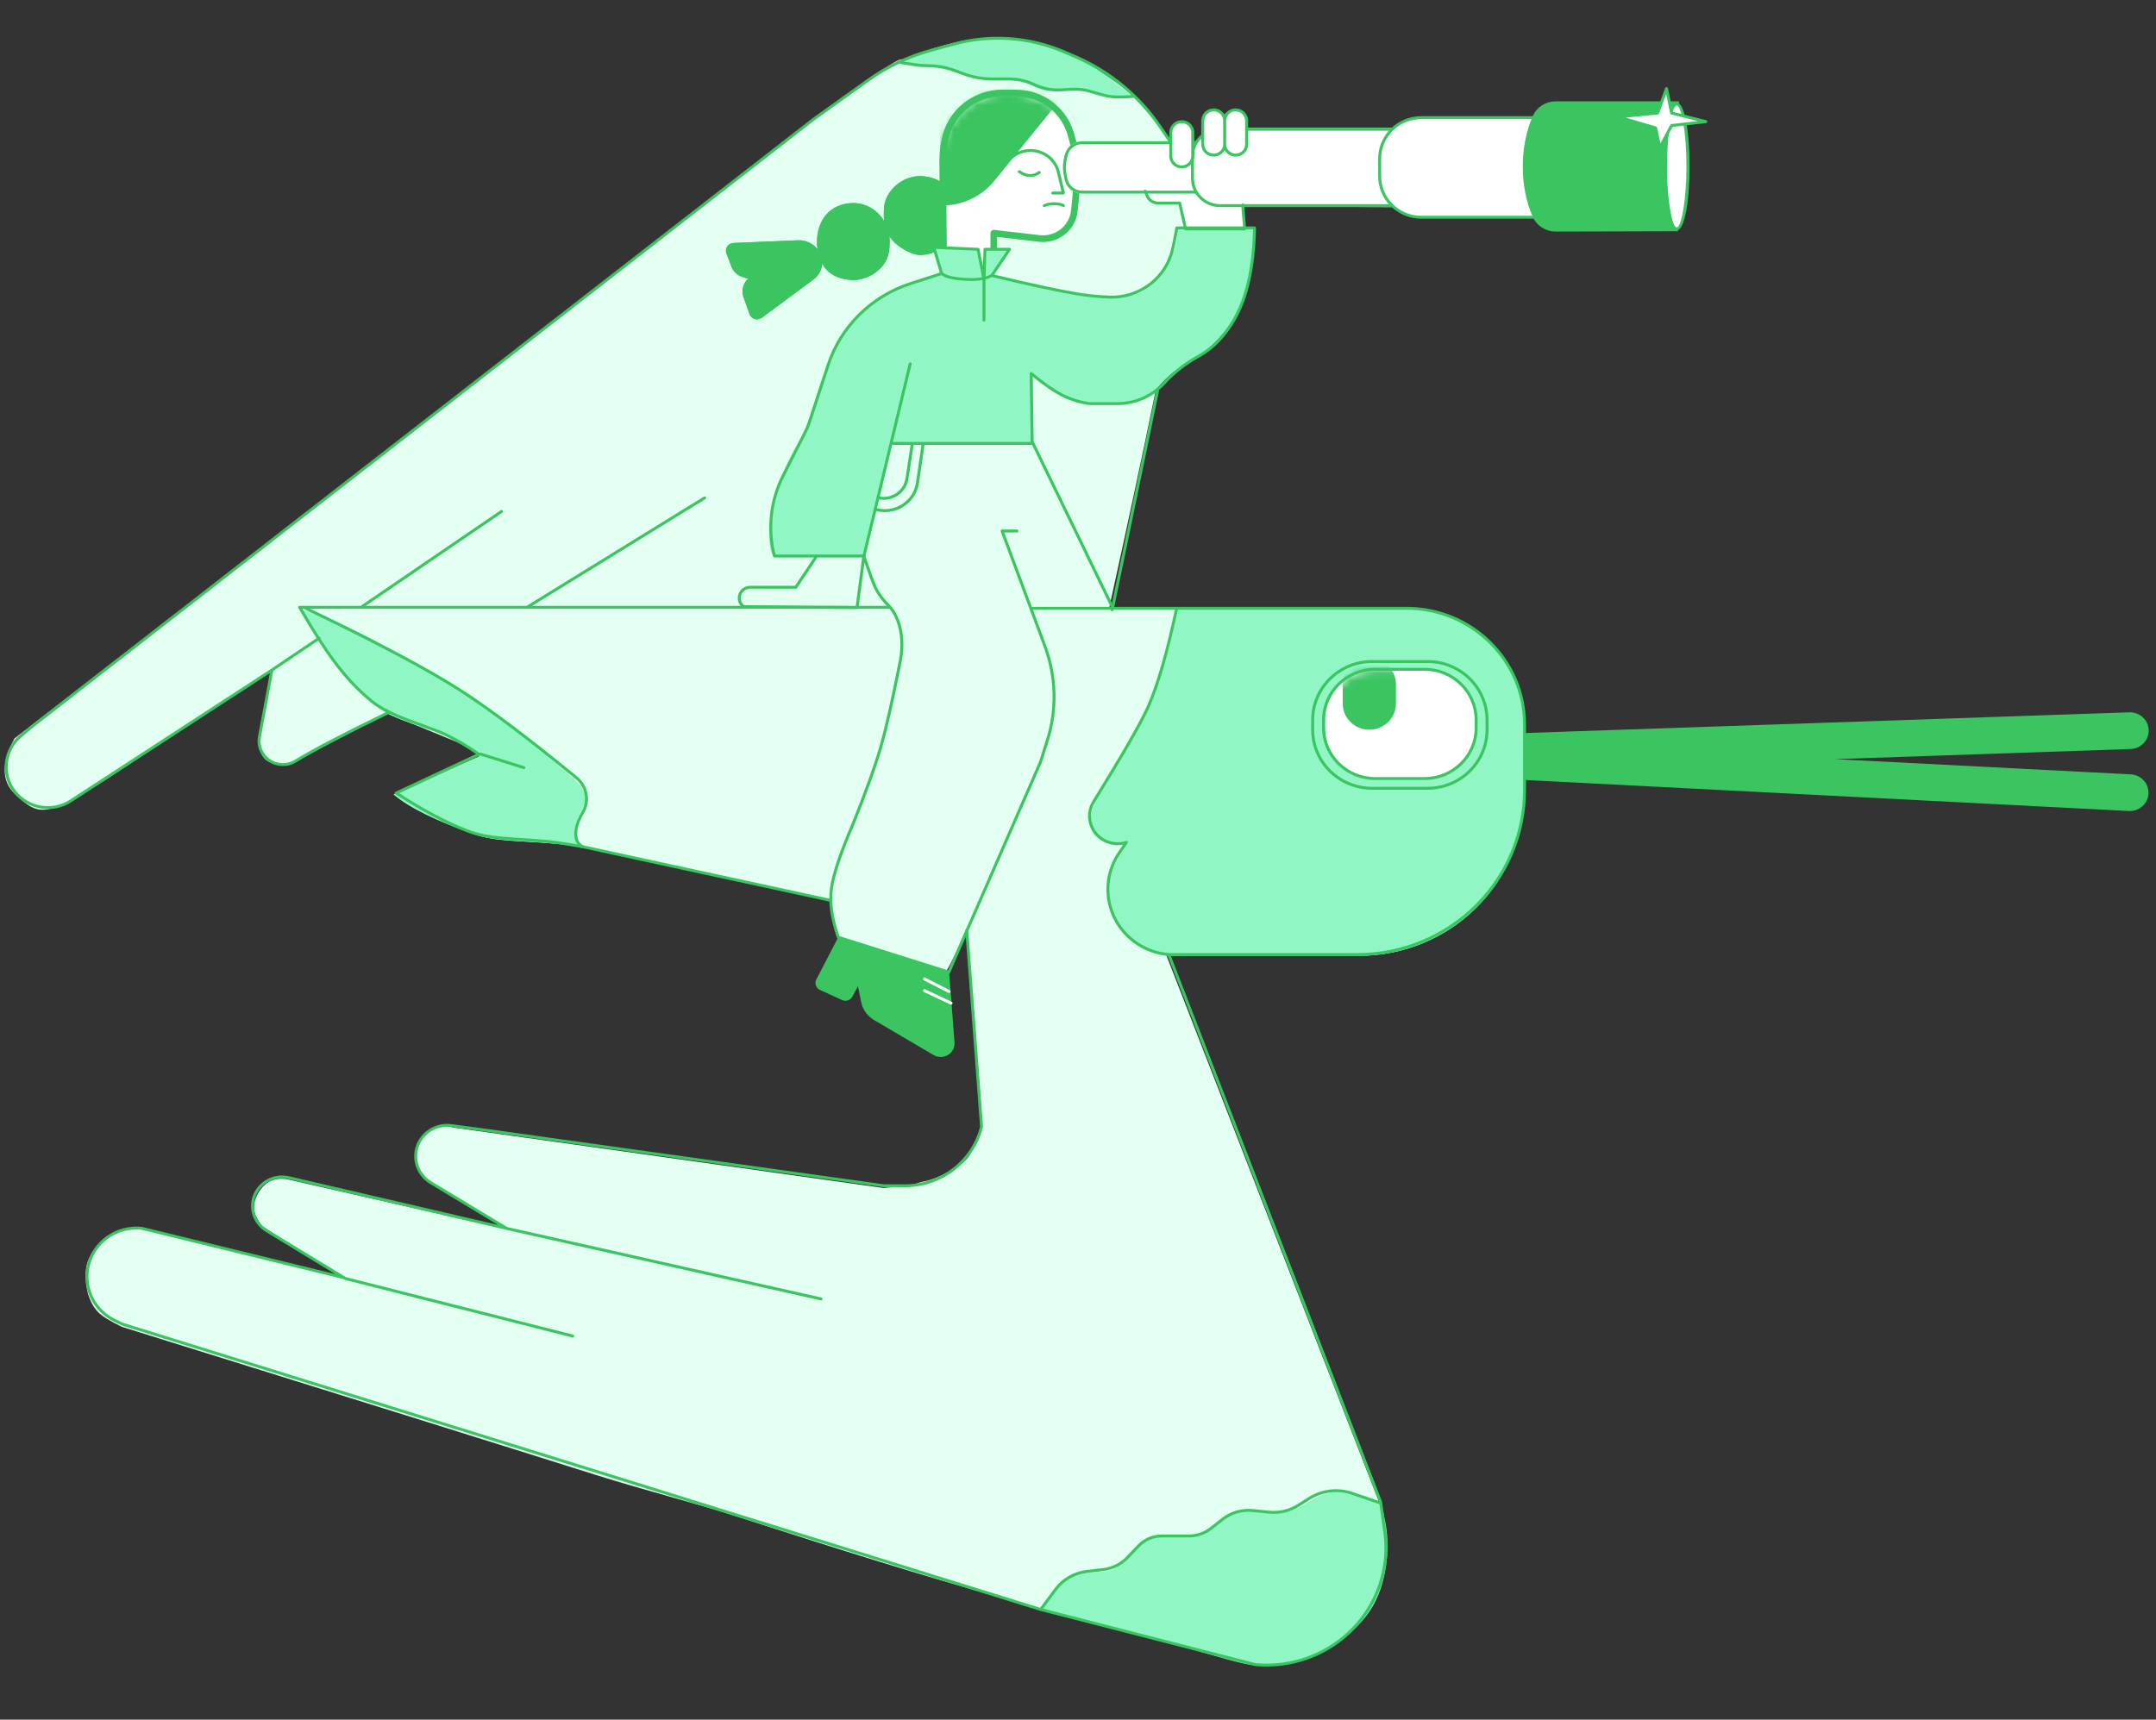 <svg width="277" height="221" viewBox="0 0 277 221" fill="none" xmlns="http://www.w3.org/2000/svg">
<rect x="0" y="0" width="277" height="221" fill="#333333" stroke="none"/>
<path fill-rule="evenodd" clip-rule="evenodd" d="M16.698 157.96C16.224 157.986 15.89 158.028 15.697 158.085C14.661 158.389 13.992 158.811 13.569 159.085C12.418 159.831 11.758 161.05 11.442 161.711C10.904 162.836 10.863 164.378 11.317 166.337C11.638 167.293 12.055 168.044 12.568 168.587C13.082 169.131 14.115 169.776 15.668 170.522C45.941 179.945 66.238 186.289 76.557 189.552C82.712 191.498 89.129 193.11 93.9 194.651C109.502 199.692 117.678 202.183 128.585 205.348C129.128 205.505 131.238 206.086 134.914 207.089L171.499 210.945L177.322 193.407L149.852 122.761L152.257 78.234L142.51 78.109C147.169 56.998 150.418 41.16 152.257 30.597C154.096 20.034 153.856 18.592 151.537 26.27C151.406 22.436 151.013 19.815 150.358 18.408C149.415 16.38 147.665 14.741 146.561 13.433C144.308 10.766 140.419 8.335 134.894 6.14C130.684 5.222 127.514 4.847 125.384 5.015C123.253 5.183 120.083 6.058 115.874 7.64C115.29 7.307 107.948 12.642 93.85 23.644C79.752 34.647 49.091 58.399 1.869 94.9C0.182 97.968 0.182 100.332 1.869 101.99C4.401 104.478 5.351 104.256 7.313 103.731C7.723 103.621 9.791 102.461 13.516 100.249L34.782 86.194L33.264 95.274C33.309 96.395 33.605 97.183 34.15 97.637C34.694 98.09 35.623 98.339 36.935 98.383L49.72 91.667L74.955 102.039C74.214 104.039 73.778 105.599 73.645 106.716C73.513 107.834 73.682 108.539 74.152 108.831C74.171 108.727 78.348 109.556 86.684 111.318C90.093 112.039 96.768 113.471 106.711 115.614C107.225 118.966 107.681 120.685 108.078 120.771C110.295 121.252 113.746 126.349 121.243 125.124C121.57 125.071 122.54 123.164 124.154 119.403L126.009 144.924C125.375 146.52 124.926 147.631 124.661 148.258C124.396 148.886 123.763 149.466 122.762 150C121.312 150.993 119.919 151.615 118.584 151.865C118.115 151.953 117.576 152.21 117.023 152.298C116.345 152.406 115.177 152.531 113.52 152.673L58.202 144.9C56.669 144.354 55.319 144.79 54.151 146.207C52.983 147.624 53.109 149.386 54.53 151.492L65.037 157.96L36.892 151.55C35.307 151.3 34.098 151.842 33.264 153.175C32.716 154.05 32.479 154.987 32.757 155.97C32.855 156.313 33.148 156.84 33.639 157.551L44.15 164.303L18.199 157.96H16.698Z" fill="#E2FFF1"/>
<path fill-rule="evenodd" clip-rule="evenodd" d="M151.461 26.291H148.459C147.69 26.291 147.066 25.678 147.066 24.922V24.674C147.066 23.918 147.69 23.305 148.459 23.305H151.062C151.12 21.663 152.361 20.241 154.075 19.986C154.251 19.96 154.428 19.947 154.605 19.947H155.866C157.728 19.947 159.273 21.363 159.402 23.189L159.852 29.573L151.978 29.649L151.461 26.291Z" fill="white"/>
<path fill-rule="evenodd" clip-rule="evenodd" d="M38.579 78.358C41.61 78.941 47.041 81.522 54.871 86.101C58.249 88.077 62.487 90.833 66.743 94.219C68.006 95.224 69.897 96.849 71.668 98.34C73.135 99.575 74.548 100.612 75.204 102.087C75.646 103.079 74.258 104.393 73.815 106.333C73.733 106.693 73.702 107.443 74.068 108.331C74.131 108.486 74.3 108.694 74.573 108.955C75.161 108.858 74.192 108.692 71.668 108.456C66.79 107.999 63.73 108.191 60.933 107.207C55.965 105.458 52.514 103.752 50.577 102.087L61.565 97.216C60.347 96.076 59.211 95.285 58.155 94.843C54.934 93.496 50.555 92.508 48.683 90.972C47.326 89.859 45.512 88.367 43.883 86.351C42.735 84.928 40.967 82.264 38.579 78.358Z" fill="#90F6C3"/>
<path fill-rule="evenodd" clip-rule="evenodd" d="M105.034 32.029C104.988 31.706 104.965 31.375 104.965 31.039C104.965 29.834 105.342 28.602 106.02 27.744C106.876 26.66 108.195 26.097 109.635 26.097C111.301 26.097 112.763 27.02 113.589 28.409C113.562 28.182 113.548 27.947 113.548 27.703C113.548 26.941 113.571 26.203 113.849 25.554C114.591 23.822 116.341 22.637 118.217 22.637C119.41 22.637 120.706 23.068 121.532 23.865C122.491 24.793 122.887 26.199 122.887 27.703C122.887 29.444 122.313 30.936 121.08 31.848C120.331 32.402 119.192 32.769 118.217 32.769C117.378 32.769 116.488 32.269 115.807 31.848C115.166 31.452 114.641 30.95 114.259 30.342C114.289 30.57 114.305 30.803 114.305 31.039C114.305 32.05 114.194 32.952 113.702 33.735C112.866 35.067 111.259 35.982 109.635 35.982C108.504 35.982 107.28 35.641 106.472 34.933C106.133 34.636 105.854 34.28 105.633 33.882C105.59 34.663 105.204 35.411 104.536 35.905L97.871 40.844C97.425 41.175 96.79 41.087 96.453 40.648C96.39 40.566 96.34 40.474 96.305 40.377L95.528 38.184C95.241 37.373 95.45 36.473 96.068 35.865L96.117 35.817L95.444 35.617C94.762 35.414 94.215 34.909 93.968 34.252L93.332 32.566C93.138 32.05 93.405 31.478 93.93 31.287C94.029 31.251 94.133 31.23 94.239 31.226L102.53 30.88C103.521 30.839 104.45 31.281 105.034 32.029Z" fill="#3AC561"/>
<path fill-rule="evenodd" clip-rule="evenodd" d="M235.737 97.561L273.759 99.516C275.082 99.584 276.099 100.694 276.03 101.994C276.03 101.994 276.03 101.994 276.03 101.994C275.961 103.295 274.831 104.294 273.507 104.226L196.264 100.258C195.705 100.23 195.276 99.762 195.306 99.213C195.306 99.213 195.306 99.213 195.306 99.213L195.387 97.698L195.298 95.221C195.279 94.672 195.716 94.211 196.275 94.192C196.275 94.192 196.275 94.192 196.275 94.192L273.578 91.544C274.903 91.499 276.014 92.517 276.06 93.819C276.107 95.12 275.07 96.212 273.746 96.257C273.746 96.257 273.746 96.257 273.746 96.257L235.737 97.561Z" fill="#3AC561"/>
<path d="M139.344 18.222H154.028C154.133 18.222 154.218 18.305 154.218 18.408V24.627C154.218 24.73 154.133 24.814 154.028 24.814H139.344C137.841 24.814 136.622 23.616 136.622 22.14V20.896C136.622 19.419 137.841 18.222 139.344 18.222ZM153.838 18.595H139.344C138.05 18.595 137.002 19.625 137.002 20.896V22.14C137.002 23.41 138.05 24.441 139.344 24.441H153.838V18.595Z" fill="#3AC561"/>
<path fill-rule="evenodd" clip-rule="evenodd" d="M195.803 92.747V102.012C195.803 113.508 186.319 122.826 174.619 122.826H151.21C146.597 123.068 142.658 119.589 142.413 115.056C142.326 113.465 142.712 111.885 143.524 110.506L144.81 108.32C139.167 108.77 138.618 105.504 143.164 98.521C147.71 91.538 150.392 84.734 151.21 78.11H180.906C189.134 78.11 195.803 84.663 195.803 92.747Z" fill="#90F6C3"/>
<path fill-rule="evenodd" clip-rule="evenodd" d="M195.803 92.747V102.012C195.803 113.508 186.319 122.826 174.619 122.826H151.21C146.597 123.068 142.658 119.589 142.413 115.056C142.326 113.465 142.712 111.885 143.524 110.506L144.81 108.32C139.167 108.77 138.618 105.504 143.164 98.521C147.71 91.538 150.392 84.734 151.21 78.11H180.906C189.134 78.11 195.803 84.663 195.803 92.747Z" fill="#90F6C3"/>
<path fill-rule="evenodd" clip-rule="evenodd" d="M105.034 32.029C104.988 31.706 104.965 31.375 104.965 31.039C104.965 29.834 105.342 28.602 106.02 27.744C106.876 26.66 108.195 26.097 109.635 26.097C111.301 26.097 112.763 27.02 113.589 28.409C113.562 28.182 113.548 27.947 113.548 27.703C113.548 26.941 113.571 26.203 113.849 25.554C114.591 23.822 116.341 22.637 118.217 22.637C119.41 22.637 120.706 23.068 121.532 23.865C122.491 24.793 122.887 26.199 122.887 27.703C122.887 29.444 122.313 30.936 121.08 31.848C120.331 32.402 119.192 32.769 118.217 32.769C117.378 32.769 116.488 32.269 115.807 31.848C115.166 31.452 114.641 30.95 114.259 30.342C114.289 30.57 114.305 30.803 114.305 31.039C114.305 32.05 114.194 32.952 113.702 33.735C112.866 35.067 111.259 35.982 109.635 35.982C108.504 35.982 107.28 35.641 106.472 34.933C106.133 34.636 105.854 34.28 105.633 33.882C105.59 34.663 105.204 35.411 104.536 35.905L97.871 40.844C97.425 41.175 96.79 41.087 96.453 40.648C96.39 40.566 96.34 40.474 96.305 40.377L95.528 38.184C95.241 37.373 95.45 36.473 96.068 35.865L96.117 35.817L95.444 35.617C94.762 35.414 94.215 34.909 93.968 34.252L93.332 32.566C93.138 32.05 93.405 31.478 93.93 31.287C94.029 31.251 94.133 31.23 94.239 31.226L102.53 30.88C103.521 30.839 104.45 31.281 105.034 32.029Z" fill="#3AC561"/>
<path fill-rule="evenodd" clip-rule="evenodd" d="M38.579 78.358C41.61 78.941 47.041 81.522 54.871 86.101C58.249 88.077 62.487 90.833 66.743 94.219C68.006 95.224 69.897 96.849 71.668 98.34C73.135 99.575 74.548 100.612 75.204 102.087C75.646 103.079 74.258 104.393 73.815 106.333C73.733 106.693 73.702 107.443 74.068 108.331C74.131 108.486 74.3 108.694 74.573 108.955C75.161 108.858 74.192 108.692 71.668 108.456C66.79 107.999 63.73 108.191 60.933 107.207C55.965 105.458 52.514 103.752 50.577 102.087L61.565 97.216C60.347 96.076 59.211 95.285 58.155 94.843C54.934 93.496 50.555 92.508 48.683 90.972C47.326 89.859 45.512 88.367 43.883 86.351C42.735 84.928 40.967 82.264 38.579 78.358Z" fill="#90F6C3"/>
<path fill-rule="evenodd" clip-rule="evenodd" d="M120.766 35.317C121.006 35.273 121.249 35.232 121.496 35.193L121.452 35.305L124.947 35.245C124.97 35.245 124.993 35.245 125.017 35.245C125.548 34.978 126.435 35.022 127.677 35.379C138.721 38.68 145.404 39.128 147.724 36.723C150.044 34.318 151.233 32.442 151.291 29.488L161.119 29.354C160.937 37.923 158.753 42.163 154.021 45.823C152.816 46.754 151.291 46.894 148.834 49.705C146.377 52.517 140.781 51.981 138.324 51.446C136.74 51.101 134.829 49.985 132.591 48.099V56.935H114.487L111.046 71.394H99.286C98.128 69.428 99.209 62.133 102.53 56.982C104.355 54.15 105.22 47.795 108.207 43.103C110.119 40.101 113.991 36.574 120.733 35.323L120.737 35.318L120.766 35.317Z" fill="#90F6C3"/>
<mask id="mask0_1641_2070" style="mask-type:alpha" maskUnits="userSpaceOnUse" x="121" y="11" width="18" height="26">
<path d="M121.116 26.083V20.398C121.116 15.727 124.97 11.94 129.724 11.94C134.478 11.94 138.332 15.727 138.332 20.398V26.248C138.332 28.721 136.292 30.725 133.775 30.725C133.523 30.725 133.271 30.705 133.023 30.664C130.419 30.236 128.637 30.011 127.677 29.991L127.699 35.277C126.598 35.685 125.501 35.934 124.408 36.023C123.314 36.113 122.217 35.898 121.116 35.377V26.083Z" fill="white"/>
</mask>
<g mask="url(#mask0_1641_2070)">
<path d="M121.116 26.083V20.398C121.116 15.727 124.97 11.94 129.724 11.94C134.478 11.94 138.332 15.727 138.332 20.398V26.248C138.332 28.721 136.292 30.725 133.775 30.725C133.523 30.725 133.271 30.705 133.023 30.664C130.419 30.236 128.637 30.011 127.677 29.991L127.699 35.277C126.598 35.685 125.501 35.934 124.408 36.023C123.314 36.113 122.217 35.898 121.116 35.377V26.083Z" fill="white"/>
</g>
<mask id="mask1_1641_2070" style="mask-type:alpha" maskUnits="userSpaceOnUse" x="120" y="11" width="20" height="26">
<path d="M121.117 31.652L120.903 20.521C120.813 15.871 124.577 12.03 129.31 11.942C129.364 11.941 129.418 11.94 129.472 11.94H129.793C134.944 11.94 139.12 16.043 139.12 21.104C139.12 21.335 139.111 21.566 139.093 21.796L138.716 26.695C138.525 29.16 136.337 31.008 133.827 30.821C133.686 30.811 133.545 30.794 133.405 30.77C130.594 30.3 128.685 30.053 127.678 30.032L127.7 35.323C126.599 35.731 125.502 35.98 124.409 36.07C123.316 36.159 122.219 35.944 121.117 35.423V31.652Z" fill="white"/>
</mask>
<g mask="url(#mask1_1641_2070)">
<path d="M121.117 31.652L120.903 20.521C120.813 15.871 124.577 12.03 129.31 11.942C129.364 11.941 129.418 11.94 129.472 11.94H129.793C134.944 11.94 139.12 16.043 139.12 21.104C139.12 21.335 139.111 21.566 139.093 21.796L138.716 26.695C138.525 29.16 136.337 31.008 133.827 30.821C133.686 30.811 133.545 30.794 133.405 30.77C130.594 30.3 128.685 30.053 127.678 30.032L127.7 35.323C126.599 35.731 125.502 35.98 124.409 36.07C123.316 36.159 122.219 35.944 121.117 35.423V31.652Z" fill="white"/>
<path fill-rule="evenodd" clip-rule="evenodd" d="M121.046 26.415C123.658 26.415 126.128 25.246 127.755 23.239L136.202 12.824L138.498 16.036L140.105 9.364L120.357 7.758L121.046 26.415Z" fill="#3AC561"/>
</g>
<path d="M121.216 31.76L121.116 20.612C121.137 19.849 121.179 19.267 121.242 18.865C121.26 18.755 121.304 18.502 121.375 18.105C122.014 14.513 125.19 11.905 128.881 11.941L130.602 11.958C133.774 11.989 136.565 14.035 137.515 17.026C137.952 18.399 138.209 19.719 138.286 20.986C138.396 22.778 138.309 24.836 138.024 27.16C137.757 29.343 135.754 30.901 133.544 30.646L127.681 29.969V32.09" stroke="#3AC561" stroke-width="0.855" stroke-linecap="round" stroke-linejoin="round"/>
<path fill-rule="evenodd" clip-rule="evenodd" d="M139.024 18.16H154.535V24.876H139.024C137.988 24.876 137.082 24.189 136.82 23.203C136.646 22.551 136.56 21.989 136.56 21.518C136.56 21.046 136.646 20.485 136.82 19.833C137.082 18.847 137.988 18.16 139.024 18.16Z" fill="white"/>
<path d="M139.017 18.16H154.535V24.876H139.017C137.985 24.876 137.083 24.191 136.821 23.208C136.647 22.554 136.56 21.991 136.56 21.518C136.56 21.045 136.647 20.482 136.821 19.828C137.083 18.845 137.985 18.16 139.017 18.16ZM139.017 18.532C138.157 18.532 137.405 19.103 137.187 19.922C137.02 20.548 136.938 21.08 136.938 21.518C136.938 21.955 137.02 22.488 137.187 23.114C137.405 23.933 138.157 24.504 139.017 24.504H154.157V18.532H139.017Z" fill="#3AC561"/>
<path fill-rule="evenodd" clip-rule="evenodd" d="M127.5 35.35L126.406 35.576L126.55 31.945H129.722L127.5 35.35ZM126.344 35.627C124.481 35.813 123.276 35.865 122.731 35.783C122.186 35.701 121.547 35.45 120.816 35.031L120.102 31.841L125.644 32.024L126.344 35.627Z" fill="#90F6C3"/>
<path fill-rule="evenodd" clip-rule="evenodd" d="M120.423 8.664C119.258 8.699 118.338 8.657 117.662 8.54C116.986 8.423 116.365 8.147 115.799 7.712C118.259 6.763 120.158 6.141 121.495 5.846C124.653 5.151 127.255 4.881 128.389 4.933C132.532 5.124 136.029 6.314 139.186 7.84C140.679 8.562 142.793 10.093 145.527 12.433C144.025 12.44 142.934 12.4 142.256 12.314C140.974 12.151 139.84 11.706 138.711 11.568C136.6 11.309 135.088 11.936 133.936 11.559C132.759 11.174 131.817 10.562 130.981 10.445C128.796 10.139 127.505 10.203 125.769 9.904C124.569 9.696 122.786 9.283 120.423 8.664ZM133.774 206.965C134.256 206.319 134.594 205.863 134.787 205.596C135.664 204.385 136.279 203.589 136.812 203.109C138.698 201.41 141.759 202.668 143.522 201.368C144.875 200.368 145.769 199.264 146.939 198.258C147.957 197.383 149.206 197.517 150.484 197.512C152.154 197.506 153.862 197.473 155.041 196.766C156.568 195.849 158.048 194.399 159.472 194.154C161.606 193.786 163.444 194.611 165.168 194.278C167.158 193.894 168.584 192.571 170.105 192.039C171.237 191.644 172.299 191.684 174.283 192.288C174.851 192.461 175.906 192.793 177.447 193.283C177.894 194.982 178.147 196.309 178.207 197.263C178.262 198.153 178.288 199.006 178.207 199.999C177.701 206.218 174.898 209.002 171.244 211.567C170.065 212.394 169.049 212.515 168.333 212.81C167.151 213.297 166.5 213.712 164.282 213.93C163.804 213.977 162.87 213.995 162.257 214.054C160.295 214.242 156.389 212.779 149.345 210.945C145.757 210.01 140.567 208.684 133.774 206.965Z" fill="#90F6C3"/>
<path fill-rule="evenodd" clip-rule="evenodd" d="M107.721 120.398L104.882 125.873C104.628 126.362 104.826 126.962 105.325 127.211C105.335 127.216 105.346 127.222 105.357 127.226L108.186 128.522C108.676 128.746 109.258 128.553 109.51 128.083L110.229 126.741L110.644 128.786C110.84 129.75 111.442 130.588 112.301 131.093L119.956 135.591C120.796 136.084 121.885 135.815 122.387 134.99C122.574 134.682 122.66 134.325 122.633 133.967L121.935 124.799" fill="#3AC561"/>
<path fill-rule="evenodd" clip-rule="evenodd" d="M156.7 16.419H178.778L178.84 26.617L156.719 26.5C155.354 26.493 154.135 25.658 153.655 24.402C153.229 23.286 153.016 22.343 153.016 21.575C153.016 20.82 153.194 19.866 153.551 18.712C153.972 17.35 155.251 16.419 156.7 16.419Z" fill="white"/>
<path d="M156.75 16.419H178.903C179.008 16.419 179.093 16.503 179.093 16.607V26.428C179.093 26.533 179.008 26.617 178.903 26.617H156.75C154.688 26.617 153.016 24.954 153.016 22.903V20.133C153.016 18.081 154.688 16.419 156.75 16.419ZM178.713 16.796H156.75C154.897 16.796 153.395 18.29 153.395 20.133V22.903C153.395 24.746 154.897 26.24 156.75 26.24H178.713V16.796Z" fill="#3AC561"/>
<path fill-rule="evenodd" clip-rule="evenodd" d="M181.375 15.374L182.537 15.211L202.639 15.174V27.824L182.186 27.858C181.116 27.86 180.089 27.446 179.328 26.706C178.476 25.877 178.033 25.435 178 25.38C176.944 23.648 177.436 22.528 177.436 21.499C177.436 20.572 177.654 19.439 178.091 18.099C178.565 16.648 179.84 15.59 181.375 15.374Z" fill="white"/>
<path d="M183.144 86.07H176.815C173.18 86.07 170.232 88.966 170.232 92.538V93.533C170.232 97.105 173.18 100.001 176.815 100.001H183.144C186.78 100.001 189.727 97.105 189.727 93.533V92.538C189.727 88.966 186.78 86.07 183.144 86.07Z" fill="white"/>
<mask id="mask2_1641_2070" style="mask-type:alpha" maskUnits="userSpaceOnUse" x="170" y="86" width="20" height="15">
<path d="M183.144 86.07H176.815C173.18 86.07 170.232 88.966 170.232 92.538V93.533C170.232 97.105 173.18 100.001 176.815 100.001H183.144C186.78 100.001 189.727 97.105 189.727 93.533V92.538C189.727 88.966 186.78 86.07 183.144 86.07Z" fill="white"/>
</mask>
<g mask="url(#mask2_1641_2070)">
<path d="M179.347 87.936C179.347 86.082 177.816 84.578 175.929 84.578C174.041 84.578 172.511 86.082 172.511 87.936V90.424C172.511 92.278 174.041 93.782 175.929 93.782C177.816 93.782 179.347 92.278 179.347 90.424V87.936Z" fill="#3AC561"/>
</g>
<path d="M130.797 21.955C130.859 21.87 130.979 21.849 131.066 21.909C131.931 22.495 132.699 22.526 133.415 22.009C133.501 21.947 133.622 21.965 133.685 22.048C133.749 22.131 133.731 22.248 133.646 22.309C132.791 22.926 131.843 22.892 130.845 22.215C130.758 22.156 130.736 22.039 130.797 21.955ZM134.001 26.514C133.954 26.421 133.992 26.309 134.088 26.263C134.459 26.083 134.917 25.993 135.461 25.993C136.014 25.993 136.435 26.085 136.727 26.274C136.816 26.332 136.84 26.448 136.781 26.534C136.721 26.62 136.602 26.643 136.513 26.586C136.291 26.442 135.938 26.368 135.461 26.368C134.976 26.368 134.575 26.445 134.26 26.598C134.165 26.644 134.049 26.606 134.001 26.514ZM135.788 22.15C135.599 21.356 135.12 20.654 134.44 20.175C132.881 19.078 130.699 19.413 129.567 20.924C129.504 21.008 129.384 21.026 129.297 20.965C129.211 20.904 129.192 20.787 129.255 20.704C130.512 19.025 132.935 18.653 134.667 19.872C135.422 20.404 135.954 21.183 136.164 22.066L136.808 24.765C136.836 24.883 136.744 24.995 136.62 24.995H135.26C135.153 24.995 135.067 24.911 135.067 24.808C135.067 24.704 135.153 24.62 135.26 24.62H136.377L135.788 22.15Z" fill="#3AC561"/>
<path d="M182.607 14.926H197.89C197.996 14.926 198.081 15.01 198.081 15.114V27.921C198.081 28.026 197.996 28.11 197.89 28.11H182.607C179.548 28.11 177.067 25.664 177.067 22.648V20.388C177.067 17.371 179.548 14.926 182.607 14.926ZM197.699 15.303H182.607C179.759 15.303 177.449 17.579 177.449 20.388V22.648C177.449 25.456 179.759 27.733 182.607 27.733H197.699V15.303Z" fill="#3AC561"/>
<path fill-rule="evenodd" clip-rule="evenodd" d="M157.193 14.977C157.413 14.507 157.897 14.18 158.459 14.18H158.712C159.481 14.18 160.104 14.792 160.104 15.548V18.782C160.104 19.537 159.481 20.15 158.712 20.15H158.459C157.842 20.15 157.32 19.756 157.136 19.212C156.896 19.623 156.444 19.901 155.927 19.901C155.158 19.901 154.534 19.288 154.534 18.533V15.548C154.534 14.792 155.158 14.18 155.927 14.18C156.488 14.18 156.972 14.507 157.193 14.977ZM151.876 15.672C152.645 15.672 153.268 16.285 153.268 17.04V20.274C153.268 21.03 152.645 21.642 151.876 21.642C151.107 21.642 150.483 21.03 150.483 20.274V17.04C150.483 16.285 151.107 15.672 151.876 15.672Z" fill="white"/>
<path d="M118.688 125.975C118.592 125.926 118.556 125.813 118.607 125.721C118.658 125.63 118.777 125.595 118.873 125.644L122.016 127.25C122.112 127.299 122.148 127.413 122.097 127.504C122.045 127.595 121.926 127.63 121.831 127.581L118.688 125.975ZM118.694 127.48C118.596 127.434 118.556 127.321 118.604 127.228C118.652 127.135 118.77 127.097 118.867 127.143L122.272 128.749C122.369 128.794 122.409 128.907 122.361 129C122.313 129.093 122.196 129.131 122.098 129.085L118.694 127.48Z" fill="white"/>
<path d="M143.083 78.358L143.076 78.396C143.055 78.497 142.954 78.562 142.852 78.541C142.762 78.523 142.699 78.445 142.7 78.358H132.692C132.587 78.358 132.502 78.275 132.502 78.172C132.502 78.069 132.587 77.985 132.692 77.985H142.773L148.527 50.212C148.547 50.111 148.648 50.046 148.751 50.066C148.853 50.087 148.92 50.185 148.899 50.286L143.161 77.985H151.172C151.175 77.985 151.177 77.985 151.18 77.985H180.675C189.17 77.985 196.057 84.748 196.057 93.09V101.544C196.057 113.319 186.336 122.865 174.344 122.865H150.439L177.561 192.977L177.571 193.018L178.106 196.844C179.274 205.192 173.329 212.89 164.827 214.037C163.654 214.195 162.466 214.221 161.287 214.114L161.256 214.109L133.667 207.025C133.659 207.024 133.651 207.022 133.643 207.019L15.654 170.346L15.626 170.335L14.62 169.843C11.377 168.257 10.058 164.39 11.673 161.206C12.899 158.789 15.531 157.379 18.264 157.675L18.289 157.68L43.064 163.732L34.145 158.314C32.272 157.176 31.693 154.762 32.851 152.923C33.755 151.489 35.491 150.784 37.162 151.173L63.976 157.411L55.24 152.147C53.243 150.944 52.617 148.38 53.843 146.419C54.723 145.011 56.368 144.246 58.035 144.471L62.834 145.12L113.589 152.204H116.257C120.829 152.204 124.813 149.146 125.917 144.791L124.02 119.584C124.013 119.481 124.091 119.392 124.196 119.384C124.3 119.377 124.391 119.454 124.399 119.556L126.298 144.793C126.3 144.813 126.298 144.833 126.293 144.852C125.157 149.388 121.014 152.577 116.257 152.577H113.575L113.548 152.575L62.782 145.489L57.984 144.841C56.466 144.636 54.968 145.332 54.166 146.614C53.051 148.399 53.62 150.734 55.438 151.829L65.186 157.702C65.37 157.812 65.252 158.091 65.042 158.042L37.075 151.536C35.563 151.184 33.992 151.822 33.174 153.119C32.126 154.783 32.65 156.967 34.345 157.997L44.297 164.042C44.481 164.154 44.361 164.433 44.151 164.382L18.21 158.045C15.639 157.771 13.166 159.099 12.013 161.372C10.492 164.372 11.735 168.015 14.79 169.509L15.783 169.995L133.632 206.624L135.471 204.149C136.458 202.822 137.964 201.958 139.626 201.766L141.723 201.523C142.864 201.392 143.92 200.869 144.706 200.047L146.166 198.521C146.968 197.683 148.087 197.208 149.257 197.208H152.742C153.734 197.208 154.697 196.876 155.471 196.268L156.961 195.098C158.085 194.215 159.516 193.799 160.949 193.94L163.097 194.15C164.365 194.275 165.639 193.974 166.71 193.296L168.108 192.411C169.791 191.346 171.88 191.099 173.772 191.743L177.117 192.879L150.028 122.853C148.601 122.711 147.231 122.226 146.038 121.442C142.02 118.799 140.944 113.457 143.636 109.511L144.287 108.556C143.375 108.72 142.428 108.552 141.626 108.074C139.827 107.002 139.253 104.701 140.345 102.934C144.105 96.85 146.434 92.795 147.331 90.778C148.566 87.998 149.771 83.857 150.943 78.358H143.083ZM46.399 77.861C46.411 77.821 46.436 77.785 46.474 77.759L64.329 65.575C64.415 65.516 64.533 65.537 64.593 65.622C64.653 65.706 64.632 65.822 64.546 65.881L46.99 77.861H67.657L90.423 63.83C90.512 63.775 90.629 63.801 90.685 63.888C90.74 63.976 90.714 64.091 90.625 64.145L68.372 77.861H114.208C114.313 77.861 114.398 77.945 114.398 78.047C114.398 78.15 114.313 78.234 114.208 78.234H38.828C39.717 79.753 40.442 80.951 41.003 81.829C41.066 81.827 41.128 81.855 41.167 81.909C41.208 81.968 41.21 82.042 41.179 82.101C43.384 85.508 45.282 87.847 47.863 89.963C48.933 90.841 50.396 91.574 52.509 92.384C52.936 92.547 55.803 93.583 56.509 93.872C56.865 94.018 57.175 94.156 57.449 94.291C58.929 95.021 60.33 95.855 61.653 96.793C61.77 96.876 61.753 97.052 61.623 97.112L51.292 101.943C54.517 104.028 57.451 105.577 60.091 106.592C60.469 106.737 60.846 106.861 61.23 106.969C62.559 107.342 63.755 107.489 66.25 107.652C66.44 107.664 67.119 107.707 67.158 107.71C67.534 107.734 67.831 107.754 68.129 107.774C68.897 107.827 69.589 107.882 70.295 107.947C71.111 108.022 72.549 108.23 74.622 108.572L106.779 115.534C106.882 115.556 106.947 115.656 106.924 115.756C106.901 115.857 106.8 115.921 106.698 115.898L74.55 108.938C72.495 108.599 71.063 108.393 70.259 108.318C69.557 108.254 68.867 108.199 68.102 108.146C67.805 108.126 67.508 108.106 67.133 108.082C67.094 108.079 66.415 108.036 66.225 108.024C63.705 107.86 62.489 107.71 61.125 107.328C60.73 107.217 60.342 107.088 59.953 106.939C57.209 105.885 54.159 104.262 50.802 102.072C50.679 101.992 50.692 101.811 50.825 101.748L61.169 96.912C59.94 96.06 58.643 95.298 57.278 94.624C57.013 94.493 56.711 94.359 56.362 94.217C55.665 93.931 52.805 92.897 52.371 92.731C51.475 92.388 50.693 92.058 50.006 91.723C49.992 91.736 49.976 91.747 49.959 91.756C44.415 94.442 40.452 96.512 38.071 97.963C36.541 98.896 34.531 98.435 33.581 96.933C33.153 96.257 32.997 95.449 33.143 94.667L34.664 86.516L9.205 103.074C6.769 104.658 3.5 104.116 1.729 101.834C-0.038 99.557 0.311 96.322 2.525 94.459L4.042 93.183L30.691 72.469L104.342 15.224L111.395 10.173C113.867 8.403 116.643 7.083 119.591 6.278L122.448 5.498C127.2 4.199 132.262 4.549 136.782 6.488L138.161 7.08C142.612 8.99 146.415 12.107 149.124 16.065L150.453 18.006C150.511 18.092 150.488 18.207 150.401 18.265C150.314 18.322 150.196 18.3 150.137 18.214L148.809 16.273C147.891 14.932 146.846 13.689 145.692 12.559C145.671 12.569 145.648 12.575 145.624 12.577C144.251 12.679 143.226 12.679 142.541 12.575C142.027 12.498 141.225 12.289 140.131 11.949C139.36 11.709 138.552 11.61 137.745 11.655L136.308 11.736C135.158 11.8 134.008 11.586 132.962 11.112L132.685 10.986C131.745 10.56 130.722 10.34 129.687 10.34H127.547C126.237 10.34 124.939 10.107 123.715 9.652L122.586 9.232C121.558 8.85 120.47 8.648 119.37 8.634C119.059 8.63 118.767 8.618 118.496 8.599C117.816 8.55 116.882 8.425 115.692 8.223C115.643 8.215 115.603 8.19 115.575 8.155C114.189 8.806 112.865 9.582 111.619 10.475L104.571 15.521L30.927 72.762L4.283 93.471L2.772 94.742C0.711 96.477 0.386 99.488 2.031 101.608C3.681 103.734 6.726 104.239 8.995 102.763L34.825 85.963L40.674 82.016C40.077 81.082 39.298 79.791 38.337 78.143C38.328 78.128 38.321 78.112 38.316 78.096C38.316 78.095 38.316 78.095 38.316 78.094C38.312 78.079 38.31 78.064 38.31 78.047C38.31 78.041 38.31 78.035 38.311 78.029C38.313 78.002 38.322 77.977 38.335 77.954C38.349 77.931 38.367 77.911 38.389 77.896C38.394 77.892 38.4 77.889 38.405 77.886C38.419 77.878 38.432 77.873 38.446 77.868C38.448 77.868 38.449 77.868 38.451 77.867C38.468 77.863 38.486 77.861 38.503 77.861H46.399ZM49.594 91.517C48.818 91.115 48.172 90.702 47.62 90.25C45.01 88.11 43.094 85.752 40.877 82.331L35.104 86.228L33.517 94.734C33.388 95.425 33.526 96.139 33.904 96.736C34.743 98.063 36.519 98.471 37.871 97.647C40.236 96.204 44.143 94.162 49.594 91.517ZM150.172 122.492H174.344C186.126 122.492 195.677 113.113 195.677 101.544V93.09C195.677 84.954 188.96 78.358 180.675 78.358H151.331C150.149 83.918 148.932 88.106 147.679 90.927C146.773 92.965 144.438 97.029 140.669 103.128C139.687 104.718 140.203 106.79 141.823 107.755C142.676 108.264 143.712 108.382 144.661 108.08C144.832 108.025 144.978 108.214 144.877 108.361L143.951 109.718C141.376 113.494 142.405 118.604 146.25 121.132C147.42 121.902 148.769 122.369 150.172 122.492ZM177.229 193.312L173.648 192.095C171.866 191.489 169.899 191.721 168.313 192.725L166.915 193.609C165.772 194.333 164.413 194.654 163.059 194.522L160.911 194.311C159.577 194.18 158.244 194.567 157.198 195.389L155.708 196.559C154.867 197.22 153.821 197.581 152.742 197.581H149.257C148.191 197.581 147.173 198.013 146.443 198.776L144.983 200.302C144.136 201.188 142.997 201.752 141.768 201.894L139.671 202.136C138.113 202.316 136.702 203.125 135.778 204.369L134.023 206.731L161.337 213.744C162.482 213.847 163.636 213.821 164.775 213.667C173.069 212.548 178.869 205.039 177.73 196.894L177.229 193.312ZM145.341 12.223C143.214 10.221 140.735 8.591 138.009 7.422L136.63 6.83C132.19 4.925 127.217 4.582 122.55 5.857L119.693 6.637C118.463 6.973 117.263 7.4 116.103 7.914C117.118 8.079 117.925 8.184 118.524 8.227C118.787 8.245 119.071 8.257 119.375 8.261C120.519 8.275 121.651 8.486 122.72 8.883L123.849 9.303C125.031 9.742 126.283 9.967 127.547 9.967H129.687C130.777 9.967 131.854 10.199 132.844 10.648L133.121 10.773C134.111 11.222 135.198 11.424 136.287 11.363L137.723 11.283C138.576 11.235 139.431 11.34 140.245 11.593C141.323 11.928 142.109 12.133 142.599 12.207C143.207 12.299 144.123 12.305 145.341 12.223Z" fill="#3AC561"/>
<path d="M38.94 78.217C38.846 78.171 38.806 78.059 38.852 77.966C38.898 77.873 39.012 77.835 39.106 77.88C48.236 82.252 54.922 85.793 59.163 88.506C62.922 90.908 67.932 94.681 74.198 99.825C75.595 100.971 75.952 102.942 75.044 104.493C74.577 105.291 74.301 105.977 74.212 106.548C74.05 107.595 74.277 108.267 74.879 108.605C74.97 108.656 75.002 108.771 74.95 108.861C74.898 108.951 74.782 108.982 74.691 108.931C73.932 108.505 73.652 107.678 73.836 106.492C73.933 105.868 74.226 105.141 74.714 104.306C75.53 102.912 75.209 101.143 73.954 100.112C67.699 94.978 62.699 91.213 58.956 88.82C54.73 86.118 48.057 82.583 38.94 78.217ZM61.665 97.083C61.565 97.052 61.51 96.946 61.542 96.848C61.574 96.749 61.681 96.695 61.781 96.726L67.361 98.474C67.461 98.506 67.516 98.611 67.484 98.71C67.452 98.808 67.345 98.863 67.245 98.831L61.665 97.083ZM44.293 164.481C44.191 164.455 44.13 164.353 44.156 164.252C44.182 164.151 44.285 164.091 44.387 164.116L73.629 171.52C73.73 171.545 73.792 171.648 73.766 171.748C73.74 171.849 73.636 171.91 73.535 171.884L44.293 164.481ZM65.185 158.083C65.083 158.06 65.019 157.959 65.042 157.858C65.065 157.756 65.166 157.693 65.269 157.716L105.524 166.75C105.626 166.773 105.69 166.874 105.667 166.975C105.644 167.077 105.542 167.14 105.44 167.117L65.185 158.083Z" fill="#3AC561"/>
<path d="M176.671 85.829H183.035C186.797 85.829 189.846 88.83 189.846 92.533V93.535C189.846 97.238 186.797 100.24 183.035 100.24H176.671C172.909 100.24 169.86 97.238 169.86 93.535V92.533C169.86 88.83 172.909 85.829 176.671 85.829ZM176.671 86.205C173.12 86.205 170.242 89.038 170.242 92.533V93.535C170.242 97.03 173.12 99.864 176.671 99.864H183.035C186.586 99.864 189.464 97.03 189.464 93.535V92.533C189.464 89.038 186.586 86.205 183.035 86.205H176.671ZM176.289 84.826H183.417C187.741 84.826 191.246 88.277 191.246 92.533V93.786C191.246 98.042 187.741 101.493 183.417 101.493H176.289C171.965 101.493 168.46 98.042 168.46 93.786V92.533C168.46 88.277 171.965 84.826 176.289 84.826ZM176.289 85.202C172.176 85.202 168.842 88.484 168.842 92.533V93.786C168.842 97.835 172.176 101.117 176.289 101.117H183.417C187.53 101.117 190.864 97.835 190.864 93.786V92.533C190.864 88.484 187.53 85.202 183.417 85.202H176.289Z" fill="#3AC561"/>
<path d="M111.067 72.288L110.299 78.11C110.286 78.204 110.204 78.274 110.108 78.273L95.526 78.149C95.484 78.148 95.444 78.135 95.412 78.11C95.017 77.811 94.785 77.35 94.785 76.86C94.785 75.989 95.504 75.283 96.39 75.283H102.145L104.752 71.38C104.81 71.293 104.927 71.269 105.015 71.326C105.103 71.383 105.128 71.499 105.07 71.585L102.407 75.572C102.372 75.625 102.312 75.657 102.248 75.657H96.39C95.714 75.657 95.166 76.195 95.166 76.86C95.166 77.213 95.323 77.547 95.596 77.775L109.943 77.898L110.809 71.334C110.822 71.231 110.918 71.159 111.022 71.172C111.126 71.186 111.2 71.279 111.186 71.382L111.18 71.429C111.758 73.176 112.221 74.458 112.568 75.273C112.907 76.07 113.528 76.924 114.439 77.841C115.146 78.654 115.624 79.681 115.876 80.916C116.126 82.144 116.126 83.455 115.876 84.85C114.886 89.903 114.04 93.646 113.336 96.08C112.632 98.515 111.447 101.802 109.778 105.946C108.157 109.711 107.232 112.481 107.002 114.245C106.776 115.977 107.057 117.997 107.85 120.303L121.796 124.707L133.514 97.843L134.379 95.099C135.615 91.179 135.508 86.969 134.076 83.115L128.571 68.307C128.526 68.185 128.618 68.056 128.75 68.056H130.652C130.757 68.056 130.842 68.139 130.842 68.243C130.842 68.346 130.757 68.43 130.652 68.43H129.022L134.433 82.986C135.894 86.918 136.003 91.212 134.742 95.21L133.87 97.972L122.077 125.011C122.039 125.1 121.938 125.145 121.844 125.115L107.642 120.63C107.585 120.612 107.54 120.568 107.521 120.512C106.687 118.119 106.387 116.014 106.624 114.198C106.86 112.391 107.794 109.595 109.426 105.804C111.089 101.675 112.27 98.399 112.97 95.978C113.67 93.557 114.514 89.823 115.502 84.783C115.743 83.435 115.743 82.17 115.503 80.989C115.264 79.814 114.812 78.846 114.158 78.093C113.224 77.154 112.577 76.263 112.217 75.417C111.917 74.712 111.533 73.669 111.067 72.288ZM143.124 78.006C143.169 78.099 143.129 78.211 143.034 78.255C142.939 78.299 142.825 78.26 142.78 78.167L132.509 56.984C132.464 56.891 132.504 56.779 132.599 56.735C132.694 56.691 132.807 56.73 132.853 56.823L143.124 78.006ZM118.417 57.002C118.432 56.9 118.529 56.829 118.633 56.843C118.737 56.858 118.809 56.953 118.794 57.055L118.065 62.072C117.718 64.454 115.472 66.109 113.048 65.769C112.897 65.748 112.748 65.719 112.6 65.683C112.498 65.658 112.436 65.556 112.461 65.456C112.487 65.356 112.59 65.295 112.692 65.32C112.827 65.353 112.964 65.38 113.102 65.399C115.318 65.71 117.371 64.197 117.688 62.019L118.417 57.002ZM117.023 57.001C117.038 56.898 117.135 56.828 117.239 56.843C117.343 56.859 117.415 56.954 117.399 57.056L116.715 61.534C116.451 63.265 114.809 64.458 113.047 64.199C113.03 64.196 113.012 64.193 112.995 64.191C112.891 64.174 112.821 64.077 112.839 63.975C112.856 63.874 112.954 63.805 113.058 63.822C113.073 63.824 113.088 63.827 113.103 63.829C114.657 64.058 116.106 63.006 116.339 61.479L117.023 57.001ZM109.921 78.062L110.112 77.9L109.943 77.898L109.921 78.062Z" fill="#3AC561"/>
<path d="M127.457 35.603C127.209 35.731 126.927 35.835 126.61 35.914V41.143C126.61 41.246 126.525 41.33 126.42 41.33C126.316 41.33 126.231 41.246 126.231 41.143V35.995C125.606 36.106 124.865 36.137 124.008 36.09C122.53 36.009 121.513 35.772 120.948 35.364L117.054 36.618C112.074 38.221 108.175 42.082 106.565 47.001L104.162 54.346C104.034 54.738 103.876 55.12 103.689 55.489L100.784 61.223C99.208 64.333 98.805 67.894 99.644 71.268H110.849L116.755 46.713C116.78 46.612 116.882 46.55 116.984 46.574C117.086 46.598 117.149 46.699 117.124 46.799L114.719 56.798H132.422L132.298 48.006C132.296 47.846 132.485 47.757 132.61 47.86C134.133 49.122 135.429 50.029 136.495 50.582C137.552 51.13 138.706 51.497 139.96 51.683H143.571C145.797 51.683 147.919 50.754 149.412 49.125C150.693 47.728 152.198 46.549 153.868 45.635C155.642 44.663 157.141 43.136 158.363 41.049C159.998 38.259 160.875 34.402 160.989 29.479H151.356C151.064 31.129 150.819 32.249 150.617 32.844C149.459 36.273 146.138 38.528 142.479 38.37C141.022 38.307 139.662 38.17 138.397 37.959C135.885 37.539 132.239 36.754 127.457 35.603ZM127.74 35.286C132.418 36.41 135.993 37.178 138.461 37.59C139.709 37.798 141.054 37.934 142.495 37.996C145.985 38.147 149.153 35.996 150.258 32.726C150.457 32.135 150.708 30.978 151.009 29.26C151.025 29.171 151.104 29.105 151.196 29.105H161.182C161.288 29.105 161.374 29.191 161.372 29.296C161.276 34.368 160.384 38.348 158.692 41.236C157.436 43.379 155.889 44.956 154.052 45.962C152.419 46.856 150.946 48.01 149.693 49.376C148.128 51.084 145.904 52.057 143.571 52.057H139.946L139.918 52.056C138.617 51.864 137.417 51.483 136.318 50.913C135.3 50.386 134.089 49.55 132.683 48.407L132.804 56.982C132.805 57.087 132.72 57.172 132.614 57.172H114.665C114.653 57.172 114.641 57.171 114.63 57.169L111.183 71.498C111.163 71.582 111.087 71.642 110.999 71.642H99.496C99.409 71.642 99.334 71.584 99.312 71.501C98.404 67.998 98.806 64.289 100.445 61.055L103.35 55.322C103.528 54.97 103.679 54.605 103.802 54.231L106.204 46.886C107.851 41.853 111.841 37.903 116.936 36.262L120.751 35.034L119.792 31.84C119.755 31.717 119.852 31.594 119.982 31.6L125.67 31.849C125.758 31.853 125.831 31.916 125.848 32.001L126.285 34.23L126.357 32.03C126.361 31.93 126.444 31.849 126.547 31.849H129.707C129.858 31.849 129.949 32.016 129.865 32.14L127.74 35.286ZM127.3 35.262L129.353 32.224H126.73L126.622 35.524C126.876 35.454 127.102 35.366 127.3 35.262ZM125.504 32.217L120.231 31.985L121.15 35.045C121.631 35.409 122.594 35.638 124.029 35.717C124.863 35.762 125.578 35.731 126.173 35.625L125.504 32.217Z" fill="#3AC561"/>
<path fill-rule="evenodd" clip-rule="evenodd" d="M215.298 29.433L215.423 13.31H199.858C198.688 13.31 197.631 13.998 197.176 15.057C196.345 16.99 195.93 19.102 195.93 21.394C195.93 23.684 196.344 25.794 197.174 27.725C197.63 28.787 198.69 29.477 199.864 29.474L215.298 29.433Z" fill="#3AC561" stroke="#3AC561" stroke-width="0.57"/>
<path fill-rule="evenodd" clip-rule="evenodd" d="M215.425 29.354C216.264 29.354 216.817 25.983 216.817 21.518C216.817 17.053 216.137 13.434 215.298 13.434C214.459 13.434 214.032 17.053 214.032 21.518C214.032 25.983 214.586 29.354 215.425 29.354Z" fill="white"/>
<path d="M157.345 19.296C157.074 19.79 156.544 20.125 155.935 20.125C155.05 20.125 154.333 19.418 154.333 18.545V15.511C154.333 14.638 155.05 13.931 155.935 13.931C156.544 13.931 157.074 14.266 157.345 14.76C157.616 14.266 158.146 13.931 158.755 13.931C159.64 13.931 160.358 14.638 160.358 15.511V18.545C160.358 19.418 159.64 20.125 158.755 20.125C158.146 20.125 157.616 19.79 157.345 19.296ZM157.153 18.545V15.511C157.153 14.848 156.608 14.31 155.935 14.31C155.262 14.31 154.717 14.848 154.717 15.511V18.545C154.717 19.208 155.262 19.746 155.935 19.746C156.608 19.746 157.153 19.208 157.153 18.545ZM157.537 18.545C157.537 19.208 158.083 19.746 158.755 19.746C159.428 19.746 159.973 19.208 159.973 18.545V15.511C159.973 14.848 159.428 14.31 158.755 14.31C158.083 14.31 157.537 14.848 157.537 15.511V18.545ZM151.833 15.448C152.718 15.448 153.435 16.155 153.435 17.028V20.062C153.435 20.935 152.718 21.642 151.833 21.642C150.948 21.642 150.23 20.935 150.23 20.062V17.028C150.23 16.155 150.948 15.448 151.833 15.448ZM151.833 15.827C151.16 15.827 150.615 16.365 150.615 17.028V20.062C150.615 20.725 151.16 21.263 151.833 21.263C152.505 21.263 153.051 20.725 153.051 20.062V17.028C153.051 16.365 152.505 15.827 151.833 15.827Z" fill="#3AC561"/>
<path d="M152.134 29.455C152.154 29.541 152.231 29.603 152.319 29.603H159.915C160.026 29.603 160.113 29.507 160.104 29.396L159.851 26.338C159.842 26.233 159.75 26.155 159.646 26.163C159.541 26.172 159.464 26.265 159.472 26.37L159.708 29.221H152.471L151.745 26.056C151.725 25.969 151.648 25.908 151.56 25.908H148.773C148.199 25.908 147.689 25.537 147.51 24.988C147.409 24.678 147.338 24.51 147.264 24.435C147.189 24.36 147.069 24.36 146.995 24.435C146.921 24.509 146.921 24.631 146.995 24.705C147.008 24.718 147.071 24.869 147.149 25.108C147.38 25.813 148.035 26.29 148.773 26.29H151.409L152.134 29.455Z" fill="#3AC561"/>
<path d="M215.424 29.602C216.418 29.602 217.07 25.996 217.07 21.393C217.07 16.791 216.418 13.185 215.424 13.185C214.43 13.185 213.778 16.791 213.778 21.393C213.778 25.996 214.43 29.602 215.424 29.602ZM215.424 29.226C214.819 29.226 214.173 25.651 214.173 21.393C214.173 17.136 214.819 13.561 215.424 13.561C216.029 13.561 216.675 17.136 216.675 21.393C216.675 25.651 216.029 29.226 215.424 29.226Z" fill="#3AC561"/>
<path fill-rule="evenodd" clip-rule="evenodd" d="M213.019 14.481L214.031 11.443L214.791 14.354L219.095 15.62L214.791 16.126L213.272 18.657L212.963 16.801L212.512 16.379L207.955 14.987L213.019 14.481Z" fill="white"/>
<path d="M213.932 11.32C213.997 11.14 214.261 11.159 214.3 11.346L214.926 14.364L219.205 15.446C219.411 15.498 219.391 15.794 219.18 15.818L214.885 16.312L213.421 19.054C213.338 19.21 213.101 19.178 213.064 19.005L212.538 16.588L207.84 15.205C207.639 15.146 207.667 14.855 207.876 14.835L212.837 14.341L213.932 11.32ZM212.958 14.329L212.796 14.454L212.837 14.341L212.958 14.329ZM213.158 14.582C213.133 14.651 213.07 14.699 212.996 14.706L208.881 15.116L212.757 16.257C212.824 16.276 212.875 16.331 212.89 16.399L213.328 18.415L214.592 16.047C214.622 15.992 214.677 15.954 214.74 15.947L218.107 15.56L214.715 14.701C214.644 14.683 214.589 14.627 214.574 14.556L214.062 12.086L213.158 14.582Z" fill="#3AC561"/>
</svg>
